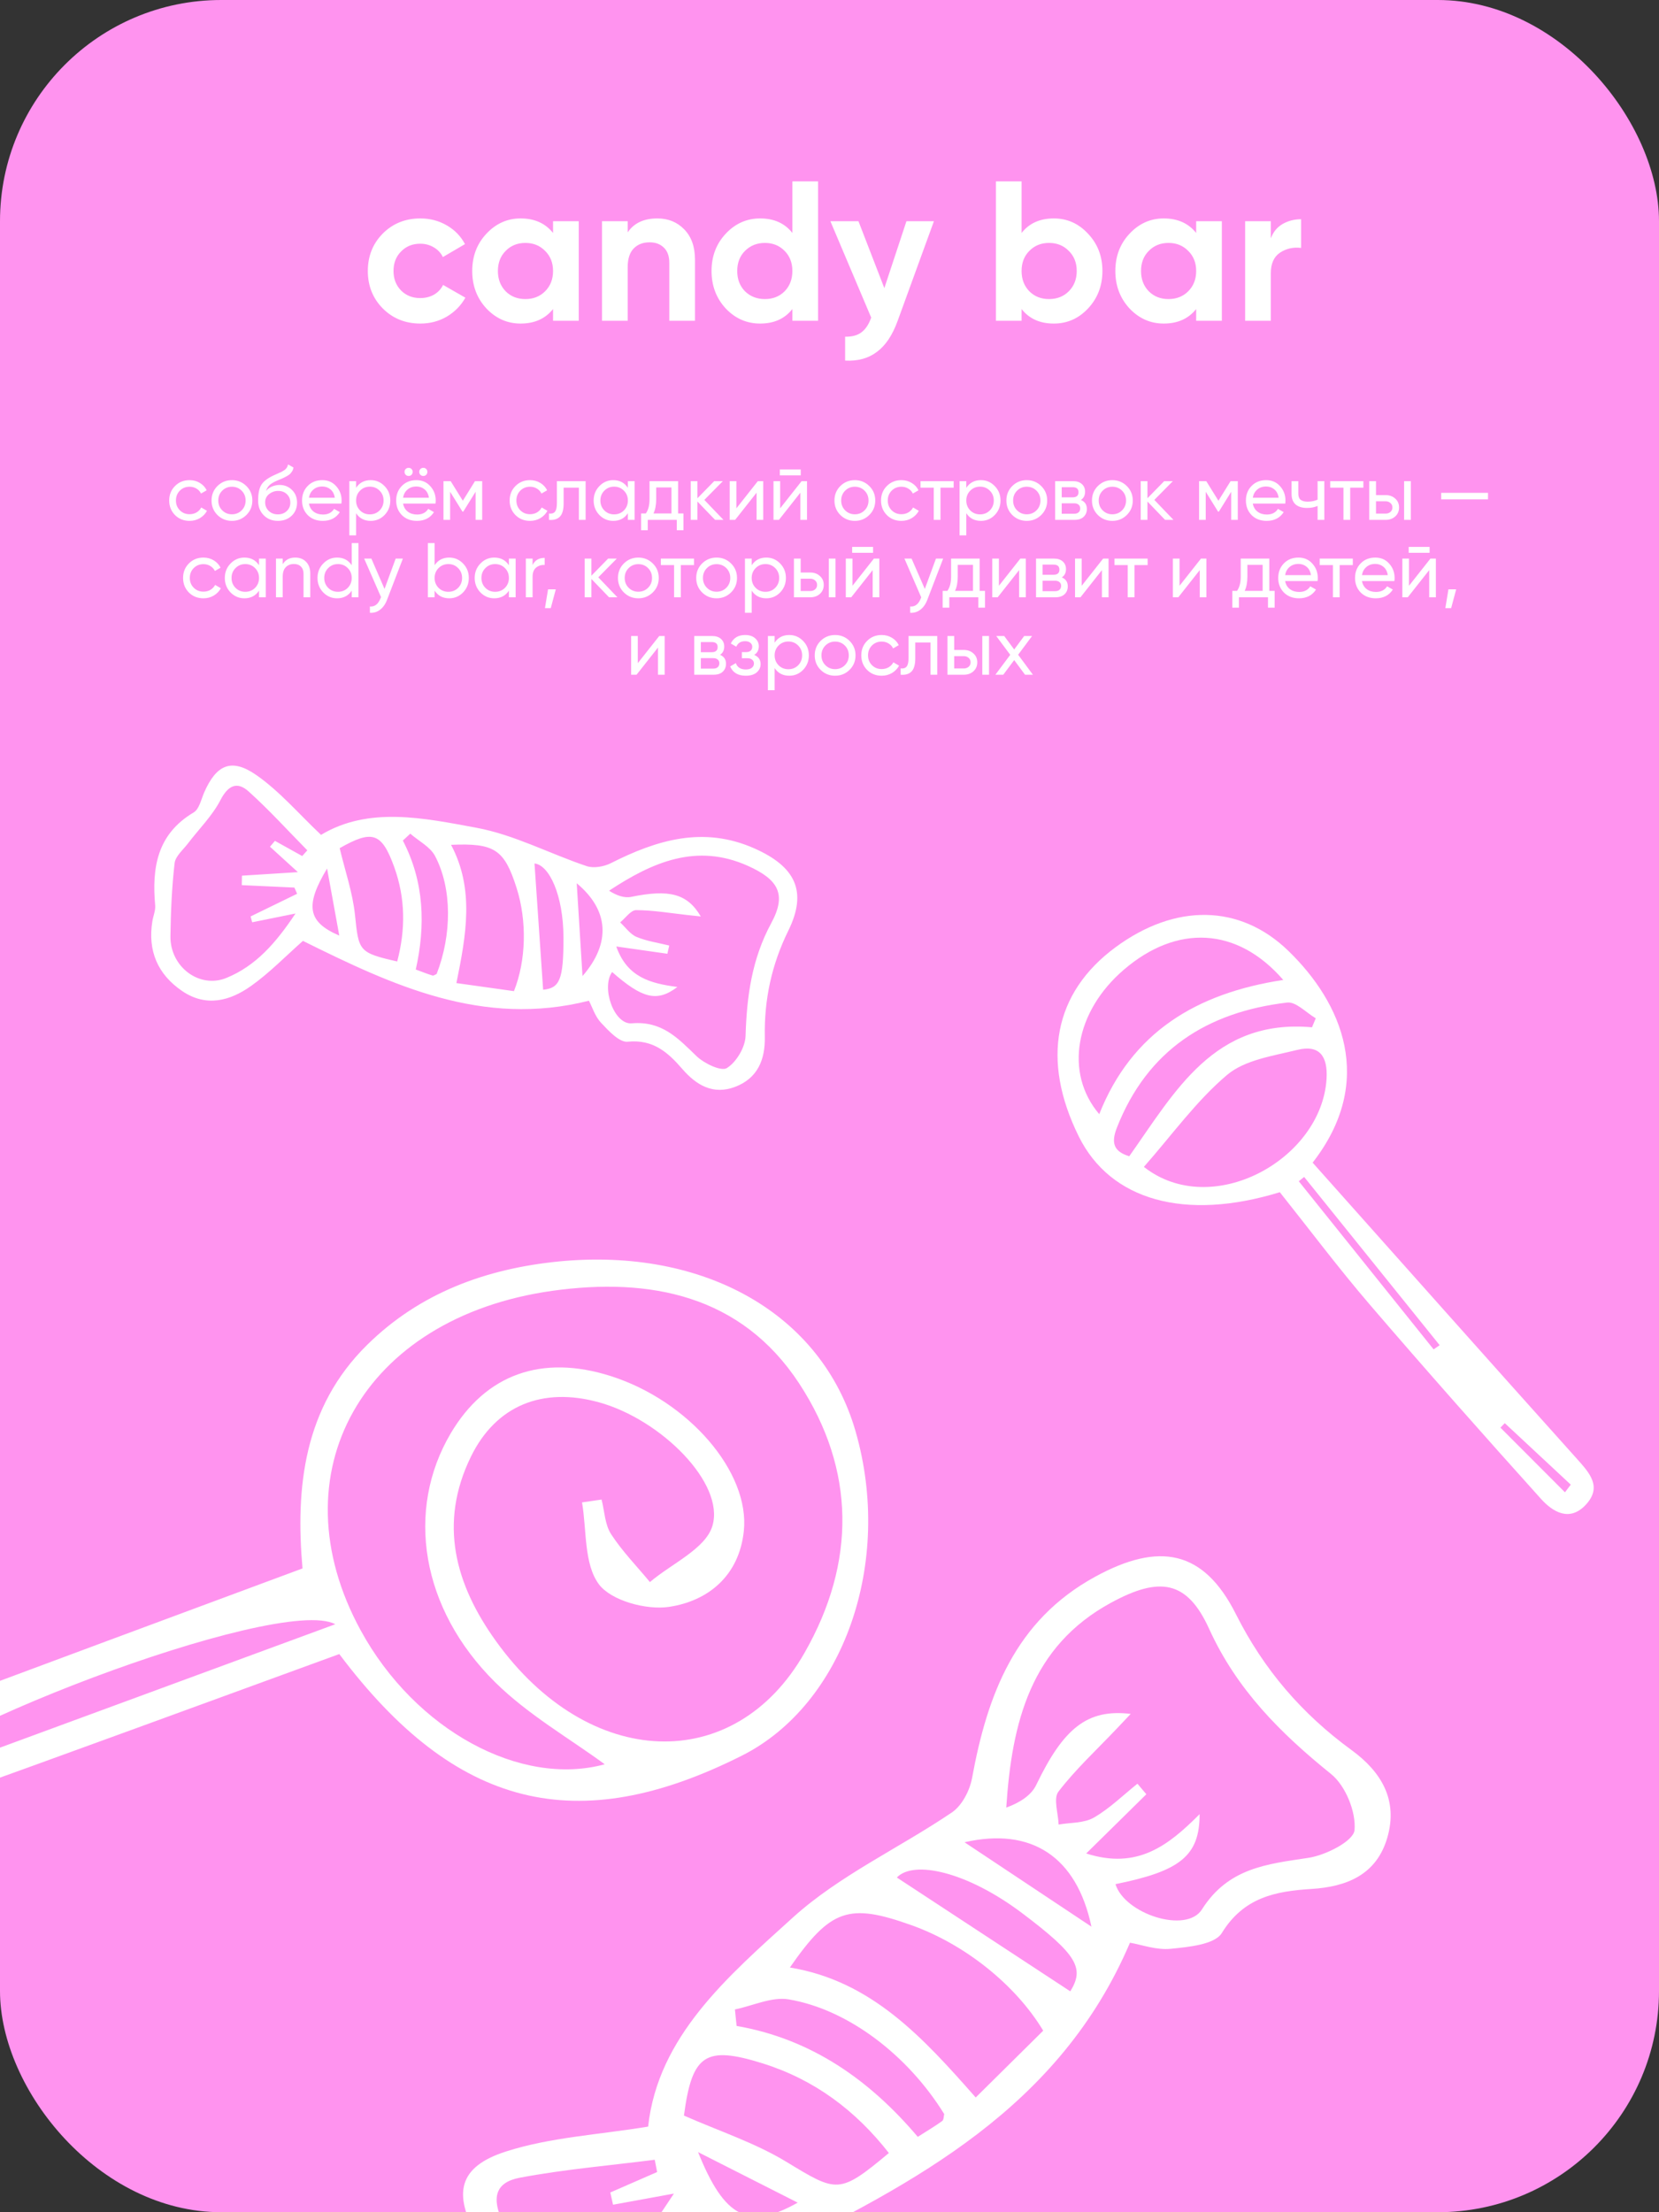 <?xml version="1.0" encoding="UTF-8"?> <svg xmlns="http://www.w3.org/2000/svg" width="300" height="400" viewBox="0 0 300 400" fill="none"><rect x="0" y="0" width="300" height="400" fill="#333333" stroke="none"/><g clip-path="url(#clip0_2595_2001)"><rect width="300" height="400" rx="40" fill="#FF93EF"></rect><path d="M76.018 58.504C73.306 58.504 71.038 57.592 69.214 55.768C67.414 53.944 66.514 51.688 66.514 49C66.514 46.312 67.414 44.056 69.214 42.232C71.038 40.408 73.306 39.496 76.018 39.496C77.77 39.496 79.366 39.916 80.806 40.756C82.246 41.596 83.338 42.724 84.082 44.14L80.086 46.48C79.726 45.736 79.174 45.148 78.43 44.716C77.71 44.284 76.894 44.068 75.982 44.068C74.59 44.068 73.438 44.536 72.526 45.472C71.614 46.384 71.158 47.56 71.158 49C71.158 50.416 71.614 51.592 72.526 52.528C73.438 53.44 74.59 53.896 75.982 53.896C76.918 53.896 77.746 53.692 78.466 53.284C79.21 52.852 79.762 52.264 80.122 51.52L84.154 53.824C83.362 55.24 82.246 56.38 80.806 57.244C79.366 58.084 77.77 58.504 76.018 58.504ZM100.009 40H104.653V58H100.009V55.876C98.617 57.628 96.661 58.504 94.141 58.504C91.741 58.504 89.677 57.592 87.949 55.768C86.245 53.92 85.393 51.664 85.393 49C85.393 46.336 86.245 44.092 87.949 42.268C89.677 40.42 91.741 39.496 94.141 39.496C96.661 39.496 98.617 40.372 100.009 42.124V40ZM91.441 52.672C92.377 53.608 93.565 54.076 95.005 54.076C96.445 54.076 97.633 53.608 98.569 52.672C99.529 51.712 100.009 50.488 100.009 49C100.009 47.512 99.529 46.3 98.569 45.364C97.633 44.404 96.445 43.924 95.005 43.924C93.565 43.924 92.377 44.404 91.441 45.364C90.505 46.3 90.037 47.512 90.037 49C90.037 50.488 90.505 51.712 91.441 52.672ZM118.872 39.496C120.84 39.496 122.46 40.156 123.732 41.476C125.028 42.796 125.676 44.62 125.676 46.948V58H121.032V47.524C121.032 46.324 120.708 45.412 120.06 44.788C119.412 44.14 118.548 43.816 117.468 43.816C116.268 43.816 115.308 44.188 114.588 44.932C113.868 45.676 113.508 46.792 113.508 48.28V58H108.864V40H113.508V42.016C114.636 40.336 116.424 39.496 118.872 39.496ZM143.286 32.8H147.93V58H143.286V55.876C141.918 57.628 139.974 58.504 137.454 58.504C135.03 58.504 132.954 57.592 131.226 55.768C129.522 53.92 128.67 51.664 128.67 49C128.67 46.336 129.522 44.092 131.226 42.268C132.954 40.42 135.03 39.496 137.454 39.496C139.974 39.496 141.918 40.372 143.286 42.124V32.8ZM134.718 52.672C135.678 53.608 136.878 54.076 138.318 54.076C139.758 54.076 140.946 53.608 141.882 52.672C142.818 51.712 143.286 50.488 143.286 49C143.286 47.512 142.818 46.3 141.882 45.364C140.946 44.404 139.758 43.924 138.318 43.924C136.878 43.924 135.678 44.404 134.718 45.364C133.782 46.3 133.314 47.512 133.314 49C133.314 50.488 133.782 51.712 134.718 52.672ZM163.913 40H168.881L162.329 58C161.393 60.592 160.145 62.464 158.585 63.616C157.049 64.792 155.129 65.32 152.825 65.2V60.88C154.073 60.904 155.057 60.64 155.777 60.088C156.521 59.536 157.109 58.648 157.541 57.424L150.161 40H155.237L159.917 52.096L163.913 40ZM190.567 39.496C192.991 39.496 195.055 40.42 196.759 42.268C198.487 44.092 199.351 46.336 199.351 49C199.351 51.664 198.487 53.92 196.759 55.768C195.055 57.592 192.991 58.504 190.567 58.504C188.047 58.504 186.103 57.628 184.735 55.876V58H180.091V32.8H184.735V42.124C186.103 40.372 188.047 39.496 190.567 39.496ZM186.139 52.672C187.075 53.608 188.263 54.076 189.703 54.076C191.143 54.076 192.331 53.608 193.267 52.672C194.227 51.712 194.707 50.488 194.707 49C194.707 47.512 194.227 46.3 193.267 45.364C192.331 44.404 191.143 43.924 189.703 43.924C188.263 43.924 187.075 44.404 186.139 45.364C185.203 46.3 184.735 47.512 184.735 49C184.735 50.488 185.203 51.712 186.139 52.672ZM216.306 40H220.95V58H216.306V55.876C214.914 57.628 212.958 58.504 210.438 58.504C208.038 58.504 205.974 57.592 204.246 55.768C202.542 53.92 201.69 51.664 201.69 49C201.69 46.336 202.542 44.092 204.246 42.268C205.974 40.42 208.038 39.496 210.438 39.496C212.958 39.496 214.914 40.372 216.306 42.124V40ZM207.738 52.672C208.674 53.608 209.862 54.076 211.302 54.076C212.742 54.076 213.93 53.608 214.866 52.672C215.826 51.712 216.306 50.488 216.306 49C216.306 47.512 215.826 46.3 214.866 45.364C213.93 44.404 212.742 43.924 211.302 43.924C209.862 43.924 208.674 44.404 207.738 45.364C206.802 46.3 206.334 47.512 206.334 49C206.334 50.488 206.802 51.712 207.738 52.672ZM229.805 43.096C230.237 41.944 230.945 41.08 231.929 40.504C232.937 39.928 234.053 39.64 235.277 39.64V44.824C233.861 44.656 232.589 44.944 231.461 45.688C230.357 46.432 229.805 47.668 229.805 49.396V58H225.161V40H229.805V43.096Z" fill="white"></path><path d="M34.279 94.182C33.225 94.182 32.347 93.832 31.647 93.132C30.947 92.423 30.597 91.545 30.597 90.5C30.597 89.455 30.947 88.582 31.647 87.882C32.347 87.173 33.225 86.818 34.279 86.818C34.97 86.818 35.591 86.986 36.141 87.322C36.692 87.649 37.103 88.092 37.373 88.652L36.351 89.24C36.174 88.867 35.899 88.568 35.525 88.344C35.161 88.12 34.746 88.008 34.279 88.008C33.579 88.008 32.991 88.246 32.515 88.722C32.049 89.198 31.815 89.791 31.815 90.5C31.815 91.2 32.049 91.788 32.515 92.264C32.991 92.74 33.579 92.978 34.279 92.978C34.746 92.978 35.166 92.871 35.539 92.656C35.913 92.432 36.197 92.133 36.393 91.76L37.429 92.362C37.131 92.913 36.701 93.356 36.141 93.692C35.581 94.019 34.961 94.182 34.279 94.182ZM44.554 93.118C43.835 93.827 42.962 94.182 41.936 94.182C40.909 94.182 40.036 93.827 39.318 93.118C38.608 92.409 38.254 91.536 38.254 90.5C38.254 89.464 38.608 88.591 39.318 87.882C40.036 87.173 40.909 86.818 41.936 86.818C42.962 86.818 43.835 87.173 44.554 87.882C45.272 88.591 45.632 89.464 45.632 90.5C45.632 91.536 45.272 92.409 44.554 93.118ZM41.936 92.992C42.636 92.992 43.224 92.754 43.7 92.278C44.176 91.802 44.414 91.209 44.414 90.5C44.414 89.791 44.176 89.198 43.7 88.722C43.224 88.246 42.636 88.008 41.936 88.008C41.245 88.008 40.662 88.246 40.186 88.722C39.71 89.198 39.472 89.791 39.472 90.5C39.472 91.209 39.71 91.802 40.186 92.278C40.662 92.754 41.245 92.992 41.936 92.992ZM50.246 94.182C49.21 94.182 48.356 93.841 47.684 93.16C47.012 92.479 46.676 91.601 46.676 90.528C46.676 89.333 46.848 88.414 47.194 87.77C47.548 87.126 48.267 86.543 49.35 86.02C49.546 85.927 49.812 85.805 50.148 85.656C50.493 85.507 50.745 85.395 50.904 85.32C51.062 85.236 51.24 85.129 51.436 84.998C51.632 84.858 51.776 84.709 51.87 84.55C51.972 84.382 52.047 84.191 52.094 83.976L53.074 84.536C53.046 84.685 53.008 84.825 52.962 84.956C52.915 85.077 52.845 85.199 52.752 85.32C52.668 85.432 52.593 85.53 52.528 85.614C52.462 85.698 52.35 85.791 52.192 85.894C52.042 85.987 51.93 86.057 51.856 86.104C51.79 86.151 51.655 86.221 51.45 86.314C51.254 86.407 51.118 86.473 51.044 86.51C50.978 86.538 50.824 86.603 50.582 86.706C50.339 86.799 50.19 86.86 50.134 86.888C49.499 87.159 49.032 87.434 48.734 87.714C48.444 87.994 48.234 88.349 48.104 88.778C48.402 88.405 48.776 88.129 49.224 87.952C49.672 87.775 50.12 87.686 50.568 87.686C51.445 87.686 52.187 87.985 52.794 88.582C53.41 89.179 53.718 89.949 53.718 90.892C53.718 91.844 53.391 92.633 52.738 93.258C52.084 93.874 51.254 94.182 50.246 94.182ZM48.608 92.39C49.046 92.801 49.592 93.006 50.246 93.006C50.899 93.006 51.436 92.805 51.856 92.404C52.285 92.003 52.5 91.499 52.5 90.892C52.5 90.267 52.294 89.758 51.884 89.366C51.482 88.965 50.95 88.764 50.288 88.764C49.69 88.764 49.149 88.955 48.664 89.338C48.188 89.711 47.95 90.206 47.95 90.822C47.95 91.457 48.169 91.979 48.608 92.39ZM55.865 91.06C55.986 91.685 56.271 92.171 56.719 92.516C57.176 92.861 57.736 93.034 58.399 93.034C59.323 93.034 59.995 92.693 60.415 92.012L61.451 92.6C60.77 93.655 59.743 94.182 58.371 94.182C57.26 94.182 56.355 93.837 55.655 93.146C54.964 92.446 54.619 91.564 54.619 90.5C54.619 89.445 54.96 88.568 55.641 87.868C56.322 87.168 57.204 86.818 58.287 86.818C59.314 86.818 60.149 87.182 60.793 87.91C61.446 88.629 61.773 89.497 61.773 90.514C61.773 90.691 61.759 90.873 61.731 91.06H55.865ZM58.287 87.966C57.634 87.966 57.092 88.153 56.663 88.526C56.234 88.89 55.968 89.38 55.865 89.996H60.541C60.438 89.333 60.177 88.829 59.757 88.484C59.337 88.139 58.847 87.966 58.287 87.966ZM67.037 86.818C68.017 86.818 68.852 87.177 69.543 87.896C70.234 88.605 70.579 89.473 70.579 90.5C70.579 91.527 70.234 92.399 69.543 93.118C68.852 93.827 68.017 94.182 67.037 94.182C65.88 94.182 64.998 93.72 64.391 92.796V96.8H63.173V87H64.391V88.204C64.998 87.28 65.88 86.818 67.037 86.818ZM66.883 93.006C67.583 93.006 68.171 92.768 68.647 92.292C69.123 91.807 69.361 91.209 69.361 90.5C69.361 89.791 69.123 89.198 68.647 88.722C68.171 88.237 67.583 87.994 66.883 87.994C66.174 87.994 65.581 88.237 65.105 88.722C64.629 89.198 64.391 89.791 64.391 90.5C64.391 91.209 64.629 91.807 65.105 92.292C65.581 92.768 66.174 93.006 66.883 93.006ZM74.412 85.852C74.272 85.992 74.1 86.062 73.894 86.062C73.689 86.062 73.512 85.992 73.362 85.852C73.222 85.703 73.152 85.525 73.152 85.32C73.152 85.115 73.222 84.942 73.362 84.802C73.512 84.662 73.689 84.592 73.894 84.592C74.1 84.592 74.272 84.662 74.412 84.802C74.552 84.942 74.622 85.115 74.622 85.32C74.622 85.525 74.552 85.703 74.412 85.852ZM77.072 85.852C76.932 85.992 76.76 86.062 76.554 86.062C76.349 86.062 76.172 85.992 76.022 85.852C75.882 85.703 75.812 85.525 75.812 85.32C75.812 85.115 75.882 84.942 76.022 84.802C76.172 84.662 76.349 84.592 76.554 84.592C76.76 84.592 76.932 84.662 77.072 84.802C77.212 84.942 77.282 85.115 77.282 85.32C77.282 85.525 77.212 85.703 77.072 85.852ZM72.886 91.06C73.008 91.685 73.292 92.171 73.74 92.516C74.198 92.861 74.758 93.034 75.42 93.034C76.344 93.034 77.016 92.693 77.436 92.012L78.472 92.6C77.791 93.655 76.764 94.182 75.392 94.182C74.282 94.182 73.376 93.837 72.676 93.146C71.986 92.446 71.64 91.564 71.64 90.5C71.64 89.445 71.981 88.568 72.662 87.868C73.344 87.168 74.226 86.818 75.308 86.818C76.335 86.818 77.17 87.182 77.814 87.91C78.468 88.629 78.794 89.497 78.794 90.514C78.794 90.691 78.78 90.873 78.752 91.06H72.886ZM75.308 87.966C74.655 87.966 74.114 88.153 73.684 88.526C73.255 88.89 72.989 89.38 72.886 89.996H77.562C77.46 89.333 77.198 88.829 76.778 88.484C76.358 88.139 75.868 87.966 75.308 87.966ZM87.195 87V94H86.004V88.918L83.778 92.502H83.624L81.398 88.918V94H80.195V87H81.496L83.695 90.542L85.892 87H87.195ZM95.844 94.182C94.789 94.182 93.912 93.832 93.212 93.132C92.512 92.423 92.162 91.545 92.162 90.5C92.162 89.455 92.512 88.582 93.212 87.882C93.912 87.173 94.789 86.818 95.844 86.818C96.534 86.818 97.155 86.986 97.706 87.322C98.257 87.649 98.667 88.092 98.938 88.652L97.916 89.24C97.739 88.867 97.463 88.568 97.09 88.344C96.726 88.12 96.311 88.008 95.844 88.008C95.144 88.008 94.556 88.246 94.08 88.722C93.613 89.198 93.38 89.791 93.38 90.5C93.38 91.2 93.613 91.788 94.08 92.264C94.556 92.74 95.144 92.978 95.844 92.978C96.311 92.978 96.731 92.871 97.104 92.656C97.477 92.432 97.762 92.133 97.958 91.76L98.994 92.362C98.695 92.913 98.266 93.356 97.706 93.692C97.146 94.019 96.525 94.182 95.844 94.182ZM105.898 87V94H104.68V88.176H101.922V91.032C101.922 92.18 101.688 92.983 101.222 93.44C100.764 93.888 100.116 94.075 99.276 94V92.852C99.752 92.917 100.106 92.815 100.34 92.544C100.582 92.264 100.704 91.751 100.704 91.004V87H105.898ZM113.539 87H114.757V94H113.539V92.796C112.933 93.72 112.051 94.182 110.893 94.182C109.913 94.182 109.078 93.827 108.387 93.118C107.697 92.399 107.351 91.527 107.351 90.5C107.351 89.473 107.697 88.605 108.387 87.896C109.078 87.177 109.913 86.818 110.893 86.818C112.051 86.818 112.933 87.28 113.539 88.204V87ZM111.047 93.006C111.757 93.006 112.349 92.768 112.825 92.292C113.301 91.807 113.539 91.209 113.539 90.5C113.539 89.791 113.301 89.198 112.825 88.722C112.349 88.237 111.757 87.994 111.047 87.994C110.347 87.994 109.759 88.237 109.283 88.722C108.807 89.198 108.569 89.791 108.569 90.5C108.569 91.209 108.807 91.807 109.283 92.292C109.759 92.768 110.347 93.006 111.047 93.006ZM122.623 92.838H123.589V95.876H122.385V94H117.135V95.876H115.931V92.838H116.785C117.233 92.222 117.457 91.359 117.457 90.248V87H122.623V92.838ZM118.171 92.838H121.419V88.134H118.661V90.248C118.661 91.293 118.497 92.157 118.171 92.838ZM130.824 94H129.312L126.12 90.682V94H124.902V87H126.12V90.094L129.144 87H130.712L127.366 90.388L130.824 94ZM137.038 87H138.018V94H136.814V89.086L132.936 94H131.956V87H133.16V91.914L137.038 87ZM141.02 85.95V84.886H144.8V85.95H141.02ZM144.954 87H145.934V94H144.73V89.086L140.852 94H139.872V87H141.076V91.914L144.954 87ZM157.196 93.118C156.478 93.827 155.605 94.182 154.578 94.182C153.552 94.182 152.679 93.827 151.96 93.118C151.251 92.409 150.896 91.536 150.896 90.5C150.896 89.464 151.251 88.591 151.96 87.882C152.679 87.173 153.552 86.818 154.578 86.818C155.605 86.818 156.478 87.173 157.196 87.882C157.915 88.591 158.274 89.464 158.274 90.5C158.274 91.536 157.915 92.409 157.196 93.118ZM154.578 92.992C155.278 92.992 155.866 92.754 156.342 92.278C156.818 91.802 157.056 91.209 157.056 90.5C157.056 89.791 156.818 89.198 156.342 88.722C155.866 88.246 155.278 88.008 154.578 88.008C153.888 88.008 153.304 88.246 152.828 88.722C152.352 89.198 152.114 89.791 152.114 90.5C152.114 91.209 152.352 91.802 152.828 92.278C153.304 92.754 153.888 92.992 154.578 92.992ZM163 94.182C161.945 94.182 161.068 93.832 160.368 93.132C159.668 92.423 159.318 91.545 159.318 90.5C159.318 89.455 159.668 88.582 160.368 87.882C161.068 87.173 161.945 86.818 163 86.818C163.691 86.818 164.311 86.986 164.862 87.322C165.413 87.649 165.823 88.092 166.094 88.652L165.072 89.24C164.895 88.867 164.619 88.568 164.246 88.344C163.882 88.12 163.467 88.008 163 88.008C162.3 88.008 161.712 88.246 161.236 88.722C160.769 89.198 160.536 89.791 160.536 90.5C160.536 91.2 160.769 91.788 161.236 92.264C161.712 92.74 162.3 92.978 163 92.978C163.467 92.978 163.887 92.871 164.26 92.656C164.633 92.432 164.918 92.133 165.114 91.76L166.15 92.362C165.851 92.913 165.422 93.356 164.862 93.692C164.302 94.019 163.681 94.182 163 94.182ZM172.451 87V88.176H170.071V94H168.853V88.176H166.459V87H172.451ZM177.383 86.818C178.363 86.818 179.198 87.177 179.889 87.896C180.579 88.605 180.925 89.473 180.925 90.5C180.925 91.527 180.579 92.399 179.889 93.118C179.198 93.827 178.363 94.182 177.383 94.182C176.225 94.182 175.343 93.72 174.737 92.796V96.8H173.519V87H174.737V88.204C175.343 87.28 176.225 86.818 177.383 86.818ZM177.229 93.006C177.929 93.006 178.517 92.768 178.993 92.292C179.469 91.807 179.707 91.209 179.707 90.5C179.707 89.791 179.469 89.198 178.993 88.722C178.517 88.237 177.929 87.994 177.229 87.994C176.519 87.994 175.927 88.237 175.451 88.722C174.975 89.198 174.737 89.791 174.737 90.5C174.737 91.209 174.975 91.807 175.451 92.292C175.927 92.768 176.519 93.006 177.229 93.006ZM188.286 93.118C187.567 93.827 186.695 94.182 185.668 94.182C184.641 94.182 183.769 93.827 183.05 93.118C182.341 92.409 181.986 91.536 181.986 90.5C181.986 89.464 182.341 88.591 183.05 87.882C183.769 87.173 184.641 86.818 185.668 86.818C186.695 86.818 187.567 87.173 188.286 87.882C189.005 88.591 189.364 89.464 189.364 90.5C189.364 91.536 189.005 92.409 188.286 93.118ZM185.668 92.992C186.368 92.992 186.956 92.754 187.432 92.278C187.908 91.802 188.146 91.209 188.146 90.5C188.146 89.791 187.908 89.198 187.432 88.722C186.956 88.246 186.368 88.008 185.668 88.008C184.977 88.008 184.394 88.246 183.918 88.722C183.442 89.198 183.204 89.791 183.204 90.5C183.204 91.209 183.442 91.802 183.918 92.278C184.394 92.754 184.977 92.992 185.668 92.992ZM195.462 90.402C196.181 90.701 196.54 91.242 196.54 92.026C196.54 92.605 196.344 93.081 195.952 93.454C195.569 93.818 195.019 94 194.3 94H190.8V87H194.02C194.72 87 195.261 87.177 195.644 87.532C196.027 87.877 196.218 88.335 196.218 88.904C196.218 89.576 195.966 90.075 195.462 90.402ZM193.964 88.092H191.99V89.926H193.964C194.673 89.926 195.028 89.613 195.028 88.988C195.028 88.391 194.673 88.092 193.964 88.092ZM194.23 92.894C194.585 92.894 194.855 92.81 195.042 92.642C195.238 92.474 195.336 92.236 195.336 91.928C195.336 91.639 195.238 91.415 195.042 91.256C194.855 91.088 194.585 91.004 194.23 91.004H191.99V92.894H194.23ZM203.763 93.118C203.044 93.827 202.171 94.182 201.145 94.182C200.118 94.182 199.245 93.827 198.527 93.118C197.817 92.409 197.463 91.536 197.463 90.5C197.463 89.464 197.817 88.591 198.527 87.882C199.245 87.173 200.118 86.818 201.145 86.818C202.171 86.818 203.044 87.173 203.763 87.882C204.481 88.591 204.841 89.464 204.841 90.5C204.841 91.536 204.481 92.409 203.763 93.118ZM201.145 92.992C201.845 92.992 202.433 92.754 202.909 92.278C203.385 91.802 203.623 91.209 203.623 90.5C203.623 89.791 203.385 89.198 202.909 88.722C202.433 88.246 201.845 88.008 201.145 88.008C200.454 88.008 199.871 88.246 199.395 88.722C198.919 89.198 198.681 89.791 198.681 90.5C198.681 91.209 198.919 91.802 199.395 92.278C199.871 92.754 200.454 92.992 201.145 92.992ZM212.199 94H210.687L207.495 90.682V94H206.277V87H207.495V90.094L210.519 87H212.087L208.741 90.388L212.199 94ZM223.831 87V94H222.641V88.918L220.415 92.502H220.261L218.035 88.918V94H216.831V87H218.133L220.331 90.542L222.529 87H223.831ZM226.545 91.06C226.666 91.685 226.951 92.171 227.399 92.516C227.856 92.861 228.416 93.034 229.079 93.034C230.003 93.034 230.675 92.693 231.095 92.012L232.131 92.6C231.449 93.655 230.423 94.182 229.051 94.182C227.94 94.182 227.035 93.837 226.335 93.146C225.644 92.446 225.299 91.564 225.299 90.5C225.299 89.445 225.639 88.568 226.321 87.868C227.002 87.168 227.884 86.818 228.967 86.818C229.993 86.818 230.829 87.182 231.473 87.91C232.126 88.629 232.453 89.497 232.453 90.514C232.453 90.691 232.439 90.873 232.411 91.06H226.545ZM228.967 87.966C228.313 87.966 227.772 88.153 227.343 88.526C226.913 88.89 226.647 89.38 226.545 89.996H231.221C231.118 89.333 230.857 88.829 230.437 88.484C230.017 88.139 229.527 87.966 228.967 87.966ZM238.263 87H239.481V94H238.263V91.48C237.703 91.723 237.073 91.844 236.373 91.844C235.477 91.844 234.781 91.634 234.287 91.214C233.801 90.785 233.559 90.155 233.559 89.324V87H234.777V89.254C234.777 89.777 234.917 90.15 235.197 90.374C235.486 90.598 235.906 90.71 236.457 90.71C237.119 90.71 237.721 90.589 238.263 90.346V87ZM246.539 87V88.176H244.159V94H242.941V88.176H240.547V87H246.539ZM250.561 89.52C251.261 89.52 251.839 89.73 252.297 90.15C252.763 90.561 252.997 91.097 252.997 91.76C252.997 92.423 252.763 92.964 252.297 93.384C251.839 93.795 251.261 94 250.561 94H247.607V87H248.825V89.52H250.561ZM253.907 87H255.125V94H253.907V87ZM250.561 92.866C250.906 92.866 251.195 92.768 251.429 92.572C251.671 92.367 251.793 92.096 251.793 91.76C251.793 91.424 251.671 91.153 251.429 90.948C251.195 90.743 250.906 90.64 250.561 90.64H248.825V92.866H250.561ZM260.612 90.29V89.114H269.082V90.29H260.612ZM36.788 108.182C35.734 108.182 34.856 107.832 34.156 107.132C33.456 106.423 33.106 105.545 33.106 104.5C33.106 103.455 33.456 102.582 34.156 101.882C34.856 101.173 35.734 100.818 36.788 100.818C37.479 100.818 38.1 100.986 38.65 101.322C39.201 101.649 39.612 102.092 39.882 102.652L38.86 103.24C38.683 102.867 38.408 102.568 38.034 102.344C37.67 102.12 37.255 102.008 36.788 102.008C36.088 102.008 35.5 102.246 35.024 102.722C34.558 103.198 34.324 103.791 34.324 104.5C34.324 105.2 34.558 105.788 35.024 106.264C35.5 106.74 36.088 106.978 36.788 106.978C37.255 106.978 37.675 106.871 38.048 106.656C38.422 106.432 38.706 106.133 38.902 105.76L39.938 106.362C39.64 106.913 39.21 107.356 38.65 107.692C38.09 108.019 37.47 108.182 36.788 108.182ZM46.841 101H48.059V108H46.841V106.796C46.234 107.72 45.352 108.182 44.195 108.182C43.215 108.182 42.38 107.827 41.689 107.118C40.998 106.399 40.653 105.527 40.653 104.5C40.653 103.473 40.998 102.605 41.689 101.896C42.38 101.177 43.215 100.818 44.195 100.818C45.352 100.818 46.234 101.28 46.841 102.204V101ZM44.349 107.006C45.058 107.006 45.651 106.768 46.127 106.292C46.603 105.807 46.841 105.209 46.841 104.5C46.841 103.791 46.603 103.198 46.127 102.722C45.651 102.237 45.058 101.994 44.349 101.994C43.649 101.994 43.061 102.237 42.585 102.722C42.109 103.198 41.871 103.791 41.871 104.5C41.871 105.209 42.109 105.807 42.585 106.292C43.061 106.768 43.649 107.006 44.349 107.006ZM53.391 100.818C54.212 100.818 54.87 101.079 55.364 101.602C55.859 102.115 56.106 102.815 56.106 103.702V108H54.889V103.772C54.889 103.203 54.734 102.764 54.426 102.456C54.118 102.139 53.694 101.98 53.153 101.98C52.546 101.98 52.056 102.171 51.682 102.554C51.309 102.927 51.123 103.506 51.123 104.29V108H49.904V101H51.123V102.008C51.617 101.215 52.373 100.818 53.391 100.818ZM63.603 98.2H64.821V108H63.603V106.796C62.996 107.72 62.114 108.182 60.957 108.182C59.977 108.182 59.142 107.827 58.451 107.118C57.76 106.399 57.415 105.527 57.415 104.5C57.415 103.473 57.76 102.605 58.451 101.896C59.142 101.177 59.977 100.818 60.957 100.818C62.114 100.818 62.996 101.28 63.603 102.204V98.2ZM61.111 107.006C61.82 107.006 62.413 106.768 62.889 106.292C63.365 105.807 63.603 105.209 63.603 104.5C63.603 103.791 63.365 103.198 62.889 102.722C62.413 102.237 61.82 101.994 61.111 101.994C60.411 101.994 59.823 102.237 59.347 102.722C58.871 103.198 58.633 103.791 58.633 104.5C58.633 105.209 58.871 105.807 59.347 106.292C59.823 106.768 60.411 107.006 61.111 107.006ZM71.552 101H72.854L69.998 108.434C69.7 109.227 69.279 109.829 68.738 110.24C68.206 110.66 67.59 110.847 66.89 110.8V109.666C67.749 109.731 68.379 109.255 68.78 108.238L68.906 107.972L65.854 101H67.156L69.536 106.488L71.552 101ZM81.235 100.818C82.215 100.818 83.051 101.177 83.741 101.896C84.432 102.605 84.777 103.473 84.777 104.5C84.777 105.527 84.432 106.399 83.741 107.118C83.051 107.827 82.215 108.182 81.235 108.182C80.078 108.182 79.196 107.72 78.589 106.796V108H77.371V98.2H78.589V102.204C79.196 101.28 80.078 100.818 81.235 100.818ZM81.081 107.006C81.781 107.006 82.369 106.768 82.845 106.292C83.321 105.807 83.559 105.209 83.559 104.5C83.559 103.791 83.321 103.198 82.845 102.722C82.369 102.237 81.781 101.994 81.081 101.994C80.372 101.994 79.779 102.237 79.303 102.722C78.827 103.198 78.589 103.791 78.589 104.5C78.589 105.209 78.827 105.807 79.303 106.292C79.779 106.768 80.372 107.006 81.081 107.006ZM92.027 101H93.245V108H92.027V106.796C91.42 107.72 90.538 108.182 89.381 108.182C88.401 108.182 87.565 107.827 86.875 107.118C86.184 106.399 85.839 105.527 85.839 104.5C85.839 103.473 86.184 102.605 86.875 101.896C87.565 101.177 88.401 100.818 89.381 100.818C90.538 100.818 91.42 101.28 92.027 102.204V101ZM89.535 107.006C90.244 107.006 90.837 106.768 91.313 106.292C91.789 105.807 92.027 105.209 92.027 104.5C92.027 103.791 91.789 103.198 91.313 102.722C90.837 102.237 90.244 101.994 89.535 101.994C88.835 101.994 88.247 102.237 87.771 102.722C87.295 103.198 87.057 103.791 87.057 104.5C87.057 105.209 87.295 105.807 87.771 106.292C88.247 106.768 88.835 107.006 89.535 107.006ZM96.308 102.176C96.709 101.308 97.437 100.874 98.492 100.874V102.148C97.895 102.12 97.381 102.279 96.952 102.624C96.523 102.969 96.308 103.525 96.308 104.29V108H95.09V101H96.308V102.176ZM100.506 106.558L99.596 109.96H98.546L99.106 106.558H100.506ZM111.649 108H110.137L106.945 104.682V108H105.727V101H106.945V104.094L109.969 101H111.537L108.191 104.388L111.649 108ZM118.047 107.118C117.328 107.827 116.456 108.182 115.429 108.182C114.402 108.182 113.53 107.827 112.811 107.118C112.102 106.409 111.747 105.536 111.747 104.5C111.747 103.464 112.102 102.591 112.811 101.882C113.53 101.173 114.402 100.818 115.429 100.818C116.456 100.818 117.328 101.173 118.047 101.882C118.766 102.591 119.125 103.464 119.125 104.5C119.125 105.536 118.766 106.409 118.047 107.118ZM115.429 106.992C116.129 106.992 116.717 106.754 117.193 106.278C117.669 105.802 117.907 105.209 117.907 104.5C117.907 103.791 117.669 103.198 117.193 102.722C116.717 102.246 116.129 102.008 115.429 102.008C114.738 102.008 114.155 102.246 113.679 102.722C113.203 103.198 112.965 103.791 112.965 104.5C112.965 105.209 113.203 105.802 113.679 106.278C114.155 106.754 114.738 106.992 115.429 106.992ZM125.495 101V102.176H123.115V108H121.897V102.176H119.503V101H125.495ZM132.197 107.118C131.479 107.827 130.606 108.182 129.579 108.182C128.553 108.182 127.68 107.827 126.961 107.118C126.252 106.409 125.897 105.536 125.897 104.5C125.897 103.464 126.252 102.591 126.961 101.882C127.68 101.173 128.553 100.818 129.579 100.818C130.606 100.818 131.479 101.173 132.197 101.882C132.916 102.591 133.275 103.464 133.275 104.5C133.275 105.536 132.916 106.409 132.197 107.118ZM129.579 106.992C130.279 106.992 130.867 106.754 131.343 106.278C131.819 105.802 132.057 105.209 132.057 104.5C132.057 103.791 131.819 103.198 131.343 102.722C130.867 102.246 130.279 102.008 129.579 102.008C128.889 102.008 128.305 102.246 127.829 102.722C127.353 103.198 127.115 103.791 127.115 104.5C127.115 105.209 127.353 105.802 127.829 106.278C128.305 106.754 128.889 106.992 129.579 106.992ZM138.575 100.818C139.555 100.818 140.39 101.177 141.081 101.896C141.772 102.605 142.117 103.473 142.117 104.5C142.117 105.527 141.772 106.399 141.081 107.118C140.39 107.827 139.555 108.182 138.575 108.182C137.418 108.182 136.536 107.72 135.929 106.796V110.8H134.711V101H135.929V102.204C136.536 101.28 137.418 100.818 138.575 100.818ZM138.421 107.006C139.121 107.006 139.709 106.768 140.185 106.292C140.661 105.807 140.899 105.209 140.899 104.5C140.899 103.791 140.661 103.198 140.185 102.722C139.709 102.237 139.121 101.994 138.421 101.994C137.712 101.994 137.119 102.237 136.643 102.722C136.167 103.198 135.929 103.791 135.929 104.5C135.929 105.209 136.167 105.807 136.643 106.292C137.119 106.768 137.712 107.006 138.421 107.006ZM146.524 103.52C147.224 103.52 147.803 103.73 148.26 104.15C148.727 104.561 148.96 105.097 148.96 105.76C148.96 106.423 148.727 106.964 148.26 107.384C147.803 107.795 147.224 108 146.524 108H143.57V101H144.788V103.52H146.524ZM149.87 101H151.088V108H149.87V101ZM146.524 106.866C146.87 106.866 147.159 106.768 147.392 106.572C147.635 106.367 147.756 106.096 147.756 105.76C147.756 105.424 147.635 105.153 147.392 104.948C147.159 104.743 146.87 104.64 146.524 104.64H144.788V106.866H146.524ZM154.097 99.95V98.886H157.877V99.95H154.097ZM158.031 101H159.011V108H157.807V103.086L153.929 108H152.949V101H154.153V105.914L158.031 101ZM169.251 101H170.553L167.697 108.434C167.399 109.227 166.979 109.829 166.437 110.24C165.896 110.66 165.28 110.847 164.589 110.8V109.666C165.448 109.731 166.078 109.265 166.479 108.266L166.591 108.014L163.553 101H164.841L167.235 106.488L169.251 101ZM177.153 106.838H178.119V109.876H176.915V108H171.665V109.876H170.461V106.838H171.315C171.763 106.222 171.987 105.359 171.987 104.248V101H177.153V106.838ZM172.701 106.838H175.949V102.134H173.191V104.248C173.191 105.293 173.028 106.157 172.701 106.838ZM184.514 101H185.494V108H184.29V103.086L180.412 108H179.432V101H180.636V105.914L184.514 101ZM192.01 104.402C192.728 104.701 193.088 105.242 193.088 106.026C193.088 106.605 192.892 107.081 192.5 107.454C192.117 107.818 191.566 108 190.848 108H187.348V101H190.568C191.268 101 191.809 101.177 192.192 101.532C192.574 101.877 192.766 102.335 192.766 102.904C192.766 103.576 192.514 104.075 192.01 104.402ZM190.512 102.092H188.538V103.926H190.512C191.221 103.926 191.576 103.613 191.576 102.988C191.576 102.391 191.221 102.092 190.512 102.092ZM190.778 106.894C191.132 106.894 191.403 106.81 191.59 106.642C191.786 106.474 191.884 106.236 191.884 105.928C191.884 105.639 191.786 105.415 191.59 105.256C191.403 105.088 191.132 105.004 190.778 105.004H188.538V106.894H190.778ZM199.485 101H200.465V108H199.261V103.086L195.383 108H194.403V101H195.607V105.914L199.485 101ZM207.527 101V102.176H205.147V108H203.929V102.176H201.535V101H207.527ZM217.176 101H218.156V108H216.952V103.086L213.074 108H212.094V101H213.298V105.914L217.176 101ZM229.53 106.838H230.496V109.876H229.292V108H224.042V109.876H222.838V106.838H223.692C224.14 106.222 224.364 105.359 224.364 104.248V101H229.53V106.838ZM225.078 106.838H228.326V102.134H225.568V104.248C225.568 105.293 225.405 106.157 225.078 106.838ZM232.389 105.06C232.511 105.685 232.795 106.171 233.243 106.516C233.701 106.861 234.261 107.034 234.923 107.034C235.847 107.034 236.519 106.693 236.939 106.012L237.975 106.6C237.294 107.655 236.267 108.182 234.895 108.182C233.785 108.182 232.879 107.837 232.179 107.146C231.489 106.446 231.143 105.564 231.143 104.5C231.143 103.445 231.484 102.568 232.165 101.868C232.847 101.168 233.729 100.818 234.811 100.818C235.838 100.818 236.673 101.182 237.317 101.91C237.971 102.629 238.297 103.497 238.297 104.514C238.297 104.691 238.283 104.873 238.255 105.06H232.389ZM234.811 101.966C234.158 101.966 233.617 102.153 233.187 102.526C232.758 102.89 232.492 103.38 232.389 103.996H237.065C236.963 103.333 236.701 102.829 236.281 102.484C235.861 102.139 235.371 101.966 234.811 101.966ZM244.632 101V102.176H242.252V108H241.034V102.176H238.64V101H244.632ZM246.28 105.06C246.401 105.685 246.686 106.171 247.134 106.516C247.591 106.861 248.151 107.034 248.814 107.034C249.738 107.034 250.41 106.693 250.83 106.012L251.866 106.6C251.185 107.655 250.158 108.182 248.786 108.182C247.675 108.182 246.77 107.837 246.07 107.146C245.379 106.446 245.034 105.564 245.034 104.5C245.034 103.445 245.375 102.568 246.056 101.868C246.737 101.168 247.619 100.818 248.702 100.818C249.729 100.818 250.564 101.182 251.208 101.91C251.861 102.629 252.188 103.497 252.188 104.514C252.188 104.691 252.174 104.873 252.146 105.06H246.28ZM248.702 101.966C248.049 101.966 247.507 102.153 247.078 102.526C246.649 102.89 246.383 103.38 246.28 103.996H250.956C250.853 103.333 250.592 102.829 250.172 102.484C249.752 102.139 249.262 101.966 248.702 101.966ZM254.736 99.95V98.886H258.516V99.95H254.736ZM258.67 101H259.65V108H258.446V103.086L254.568 108H253.588V101H254.792V105.914L258.67 101ZM263.324 106.558L262.414 109.96H261.364L261.924 106.558H263.324ZM119.21 115H120.19V122H118.986V117.086L115.108 122H114.128V115H115.332V119.914L119.21 115ZM130.206 118.402C130.925 118.701 131.284 119.242 131.284 120.026C131.284 120.605 131.088 121.081 130.696 121.454C130.313 121.818 129.763 122 129.044 122H125.544V115H128.764C129.464 115 130.005 115.177 130.388 115.532C130.771 115.877 130.962 116.335 130.962 116.904C130.962 117.576 130.71 118.075 130.206 118.402ZM128.708 116.092H126.734V117.926H128.708C129.417 117.926 129.772 117.613 129.772 116.988C129.772 116.391 129.417 116.092 128.708 116.092ZM128.974 120.894C129.329 120.894 129.599 120.81 129.786 120.642C129.982 120.474 130.08 120.236 130.08 119.928C130.08 119.639 129.982 119.415 129.786 119.256C129.599 119.088 129.329 119.004 128.974 119.004H126.734V120.894H128.974ZM136.379 118.416C137.153 118.733 137.541 119.289 137.541 120.082C137.541 120.67 137.307 121.169 136.841 121.58C136.374 121.981 135.711 122.182 134.853 122.182C133.453 122.182 132.515 121.622 132.039 120.502L133.061 119.9C133.331 120.665 133.933 121.048 134.867 121.048C135.333 121.048 135.693 120.95 135.945 120.754C136.206 120.549 136.337 120.287 136.337 119.97C136.337 119.69 136.229 119.461 136.015 119.284C135.809 119.107 135.529 119.018 135.175 119.018H134.153V117.912H134.909C135.263 117.912 135.539 117.828 135.735 117.66C135.931 117.483 136.029 117.245 136.029 116.946C136.029 116.647 135.912 116.405 135.679 116.218C135.455 116.031 135.142 115.938 134.741 115.938C133.957 115.938 133.425 116.269 133.145 116.932L132.151 116.358C132.645 115.331 133.509 114.818 134.741 114.818C135.506 114.818 136.108 115.014 136.547 115.406C136.995 115.798 137.219 116.279 137.219 116.848C137.219 117.557 136.939 118.08 136.379 118.416ZM142.725 114.818C143.705 114.818 144.54 115.177 145.231 115.896C145.921 116.605 146.267 117.473 146.267 118.5C146.267 119.527 145.921 120.399 145.231 121.118C144.54 121.827 143.705 122.182 142.725 122.182C141.567 122.182 140.685 121.72 140.079 120.796V124.8H138.861V115H140.079V116.204C140.685 115.28 141.567 114.818 142.725 114.818ZM142.571 121.006C143.271 121.006 143.859 120.768 144.335 120.292C144.811 119.807 145.049 119.209 145.049 118.5C145.049 117.791 144.811 117.198 144.335 116.722C143.859 116.237 143.271 115.994 142.571 115.994C141.861 115.994 141.269 116.237 140.793 116.722C140.317 117.198 140.079 117.791 140.079 118.5C140.079 119.209 140.317 119.807 140.793 120.292C141.269 120.768 141.861 121.006 142.571 121.006ZM153.628 121.118C152.909 121.827 152.037 122.182 151.01 122.182C149.983 122.182 149.111 121.827 148.392 121.118C147.683 120.409 147.328 119.536 147.328 118.5C147.328 117.464 147.683 116.591 148.392 115.882C149.111 115.173 149.983 114.818 151.01 114.818C152.037 114.818 152.909 115.173 153.628 115.882C154.347 116.591 154.706 117.464 154.706 118.5C154.706 119.536 154.347 120.409 153.628 121.118ZM151.01 120.992C151.71 120.992 152.298 120.754 152.774 120.278C153.25 119.802 153.488 119.209 153.488 118.5C153.488 117.791 153.25 117.198 152.774 116.722C152.298 116.246 151.71 116.008 151.01 116.008C150.319 116.008 149.736 116.246 149.26 116.722C148.784 117.198 148.546 117.791 148.546 118.5C148.546 119.209 148.784 119.802 149.26 120.278C149.736 120.754 150.319 120.992 151.01 120.992ZM159.432 122.182C158.377 122.182 157.5 121.832 156.8 121.132C156.1 120.423 155.75 119.545 155.75 118.5C155.75 117.455 156.1 116.582 156.8 115.882C157.5 115.173 158.377 114.818 159.432 114.818C160.122 114.818 160.743 114.986 161.294 115.322C161.844 115.649 162.255 116.092 162.526 116.652L161.504 117.24C161.326 116.867 161.051 116.568 160.678 116.344C160.314 116.12 159.898 116.008 159.432 116.008C158.732 116.008 158.144 116.246 157.668 116.722C157.201 117.198 156.968 117.791 156.968 118.5C156.968 119.2 157.201 119.788 157.668 120.264C158.144 120.74 158.732 120.978 159.432 120.978C159.898 120.978 160.318 120.871 160.692 120.656C161.065 120.432 161.35 120.133 161.546 119.76L162.582 120.362C162.283 120.913 161.854 121.356 161.294 121.692C160.734 122.019 160.113 122.182 159.432 122.182ZM169.486 115V122H168.268V116.176H165.51V119.032C165.51 120.18 165.276 120.983 164.81 121.44C164.352 121.888 163.704 122.075 162.864 122V120.852C163.34 120.917 163.694 120.815 163.928 120.544C164.17 120.264 164.292 119.751 164.292 119.004V115H169.486ZM174.285 117.52C174.985 117.52 175.564 117.73 176.021 118.15C176.488 118.561 176.721 119.097 176.721 119.76C176.721 120.423 176.488 120.964 176.021 121.384C175.564 121.795 174.985 122 174.285 122H171.331V115H172.549V117.52H174.285ZM177.631 115H178.849V122H177.631V115ZM174.285 120.866C174.631 120.866 174.92 120.768 175.153 120.572C175.396 120.367 175.517 120.096 175.517 119.76C175.517 119.424 175.396 119.153 175.153 118.948C174.92 118.743 174.631 118.64 174.285 118.64H172.549V120.866H174.285ZM186.786 122H185.358L183.398 119.354L181.424 122H179.996L182.684 118.402L180.15 115H181.592L183.398 117.436L185.204 115H186.632L184.112 118.388L186.786 122Z" fill="white"></path><path d="M204.337 351.262C191.622 381.125 165.397 394.718 138.996 407.758C139.506 414.562 140.564 421.307 140.35 428.021C140.115 435.639 137.377 442.391 129.215 445.115C120.833 447.9 113.501 446.013 107.384 439.609C106.29 438.46 105.446 436.94 104.16 436.124C94.637 430.158 87.674 422.917 89.1 410.44C89.319 408.551 87.376 406.355 86.271 404.403C81.901 396.594 82.894 391.781 91.489 389.023C99.53 386.44 108.258 385.995 117.204 384.52C118.974 368.195 131.62 357.363 143.397 346.695C151.817 339.075 162.644 334.149 172.164 327.691C173.961 326.464 175.361 323.757 175.776 321.516C178.535 306.456 183.552 293.019 198.044 285.092C209.627 278.761 217.657 280.267 223.484 291.845C228.536 301.909 235.449 309.911 244.411 316.446C249.786 320.374 252.869 325.488 250.853 332.33C248.883 339.014 243.496 341.152 237.157 341.548C230.627 341.953 224.888 343.084 220.941 349.521C219.659 351.602 214.955 352.042 211.721 352.369C209.135 352.641 206.399 351.616 204.344 351.273L204.337 351.262ZM201.71 340.673C203.355 346.055 214.518 349.712 217.345 345.253C222.118 337.722 229.112 337.054 236.635 335.919C239.742 335.445 244.742 332.905 244.939 330.933C245.25 327.64 243.326 322.889 240.702 320.771C231.559 313.396 223.641 305.5 218.646 294.509C214.644 285.704 209.657 285.043 200.91 289.794C186.362 297.708 182.971 311.453 181.964 326.838C184.365 325.972 186.482 324.638 187.388 322.732C192.313 312.496 196.603 308.951 204.469 309.898C203.38 311.062 202.554 311.929 201.717 312.802C198.222 316.473 194.473 319.949 191.4 323.949C190.442 325.191 191.366 327.875 191.433 329.906C193.577 329.527 196.023 329.669 197.793 328.654C200.653 327.009 203.076 324.605 205.686 322.52C206.221 323.151 206.762 323.794 207.297 324.425C203.903 327.772 200.497 331.126 196.422 335.133C205.684 338.106 211.286 333.692 216.927 328.023C216.943 335.627 213.303 338.336 201.728 340.677L201.71 340.673ZM131.199 404.613C128.775 409.625 127.149 412.994 125.517 416.352C124.963 416.122 124.398 415.899 123.852 415.68C124.844 410.689 125.841 405.68 126.833 400.689C126.183 400.536 125.526 400.372 124.876 400.22C121.542 404.192 118.215 408.176 114.881 412.149C114.149 411.563 113.423 410.988 112.679 410.41C115.674 405.908 118.669 401.407 121.863 396.632C117.848 397.362 114.346 398.006 110.857 398.643C110.693 397.906 110.529 397.168 110.364 396.43C113.182 395.201 116.011 393.964 118.829 392.734C118.684 392.001 118.531 391.256 118.398 390.515C110.261 391.554 102.044 392.241 93.99 393.763C89.513 394.608 88.835 397.454 90.992 401.96C93.246 406.696 93.953 412.158 95.387 417.287C96.037 419.594 96.154 422.565 97.686 424.018C102.889 428.996 108.479 433.613 114.167 438.055C121.318 443.638 131.806 440.693 134.04 432.368C136.454 423.36 134.68 414.609 131.206 404.624L131.199 404.613ZM188.654 367.189C183.626 358.811 174.361 351.498 164.807 348.096C153.482 344.057 150.207 345.156 142.835 355.753C157.589 358.173 166.9 368.422 176.439 379.254C180.84 374.893 184.803 370.989 188.635 367.185L188.654 367.189ZM123.67 382.52C129.952 385.303 136.49 387.421 142.204 390.89C151.378 396.462 151.74 396.799 160.737 389.296C154.725 381.611 147.298 376.026 137.891 373.081C127.537 369.848 125.136 371.476 123.681 382.513L123.67 382.52ZM132.898 363.336C132.996 364.326 133.102 365.328 133.2 366.318C146.817 368.686 157.332 376.174 165.961 386.371C167.794 385.203 169.138 384.411 170.39 383.499C170.663 383.293 170.641 382.675 170.744 382.253C164.237 371.691 153.401 363.322 142.613 361.516C139.556 361.003 136.145 362.675 132.898 363.336ZM193.533 360.077C196.119 355.901 194.875 353.503 184.87 345.949C174.813 338.363 165.18 336.307 162.18 339.483C172.316 346.127 182.719 352.958 193.537 360.058L193.533 360.077ZM174.417 333.107C182.074 338.189 189.66 343.235 197.366 348.367C194.696 335.683 186.482 330.341 174.417 333.107ZM126.233 389.132C131.021 401.065 135.401 403.262 144.252 398.268C137.665 394.934 131.955 392.029 126.233 389.132Z" fill="white"></path><path d="M61.355 299.077C36.573 308.119 12.424 316.978 -11.795 325.674C-17.141 327.6 -24.389 331.69 -27.263 324.198C-29.848 317.486 -23.899 312.829 -17.502 310.435C6.292 301.554 30.11 292.728 54.703 283.594C53.418 269.015 54.895 254.489 66.392 243.173C75.94 233.761 87.881 229.398 101.04 228.09C127.444 225.523 148.592 237.625 154.694 258.741C161.57 282.477 152.581 308.154 134.177 317.434C104.351 332.448 82.383 327.064 61.355 299.077ZM109.354 319.006C102.974 314.316 95.474 310.036 89.547 304.184C76.06 290.83 73.318 273.04 81.504 259.172C87.832 248.481 97.968 244.842 110.448 248.814C124.497 253.281 135.656 266.183 134.503 276.87C133.645 284.915 128.074 289.498 120.932 290.552C116.85 291.145 110.484 289.418 108.284 286.437C105.574 282.768 106.107 276.69 105.251 271.654C106.427 271.477 107.61 271.319 108.785 271.142C109.323 273.259 109.379 275.666 110.509 277.402C112.524 280.505 115.16 283.193 117.527 286.06C121.448 282.717 127.596 280.041 128.827 275.903C131.13 268.212 119.515 256.666 108.36 253.573C98.079 250.711 89.671 254.154 85.157 263.386C79.261 275.443 82.318 286.494 89.692 296.744C106.428 320.034 132.842 321.078 145.497 298.835C154.801 282.534 154.735 265.759 144.508 250.138C134.011 234.137 117.483 230.938 99.897 233.395C65.486 238.222 49.786 266.47 65.211 294.771C75.123 312.936 94.235 323.148 109.354 319.006ZM60.628 293.685C50.455 288.195 -18.586 314.768 -22.057 324.116C5.477 313.991 31.884 304.259 60.628 293.685Z" fill="white"></path><path d="M237.366 210.222C253.304 228.101 269.226 246.028 285.248 263.877C287.515 266.407 289.678 268.859 286.827 272.009C283.885 275.256 280.802 273.405 278.647 271.004C268.23 259.43 257.899 247.771 247.757 235.959C242.063 229.324 236.808 222.317 231.433 215.566C214.268 220.846 200.804 217.038 195.083 205.497C188.234 191.658 190.582 179.507 201.686 171.304C212.505 163.311 224.214 163.426 232.991 171.943C242.673 181.332 248.838 195.483 237.366 210.222ZM206.854 210.993C219.079 220.614 238.991 209.716 239.883 195.068C240.121 191.063 238.676 188.828 234.595 189.835C230.212 190.92 225.111 191.64 221.891 194.362C216.313 199.078 211.937 205.215 206.844 210.996L206.854 210.993ZM232.057 177.189C223.7 167.552 212.815 167.127 203.257 175.309C194.397 182.896 192.435 194.005 198.778 201.455C204.66 186.627 216.385 179.568 232.057 177.189ZM237.245 185.76C237.47 185.211 237.708 184.668 237.933 184.119C236.203 183.113 234.356 181.088 232.763 181.275C218.316 182.985 207.506 189.838 201.981 203.868C200.862 206.717 201.429 208.21 204.203 209.07C212.479 197.383 219.545 184.163 237.242 185.75L237.245 185.76ZM259.248 243.978C259.614 243.728 259.971 243.482 260.337 243.231C252.169 233.09 244 222.949 235.832 212.808C235.51 213.064 235.192 213.328 234.861 213.587C242.985 223.723 251.115 233.846 259.239 243.982L259.248 243.978ZM282.989 269.838C283.34 269.37 283.694 268.912 284.045 268.445C280.071 264.741 276.086 261.031 272.113 257.327C271.848 257.593 271.583 257.859 271.322 258.135C275.219 262.036 279.106 265.942 282.999 269.834L282.989 269.838Z" fill="white"></path><path d="M106.501 180.942C87.233 185.816 70.904 178.116 54.78 170.126C51.651 172.889 48.752 175.897 45.398 178.276C41.596 180.98 37.289 182.148 32.942 179.195C28.484 176.156 26.693 171.9 27.554 166.563C27.71 165.607 28.139 164.636 28.061 163.71C27.449 156.882 28.407 150.824 35.019 146.902C36.021 146.31 36.374 144.555 36.918 143.296C39.11 138.288 41.825 136.99 46.349 140.141C50.582 143.088 54.027 147.159 58.055 150.955C66.672 145.777 76.632 147.908 86.191 149.679C93.021 150.947 99.428 154.379 106.099 156.611C107.362 157.03 109.2 156.708 110.447 156.081C118.812 151.85 127.222 149.315 136.447 153.417C143.819 156.697 146.054 161.151 142.562 168.261C139.522 174.435 138.176 180.749 138.303 187.515C138.375 191.576 137.02 194.964 132.938 196.516C128.949 198.031 125.914 196.208 123.376 193.278C120.764 190.259 118.09 187.892 113.49 188.357C112.001 188.504 110.047 186.384 108.692 184.936C107.602 183.781 107.091 182.074 106.498 180.95L106.501 180.942ZM110.694 175.751C108.678 178.54 111.022 185.31 114.243 185.033C119.681 184.564 122.593 187.712 125.929 190.943C127.31 192.276 130.397 193.763 131.432 193.129C133.153 192.062 134.759 189.371 134.822 187.314C135.037 180.15 135.96 173.387 139.474 166.898C142.288 161.699 140.766 159.035 135.214 156.547C125.974 152.413 118.016 155.851 110.139 161.052C111.45 161.896 112.883 162.431 114.148 162.166C120.962 160.77 124.277 161.541 126.725 165.709C125.754 165.611 125.026 165.531 124.291 165.448C121.208 165.109 118.126 164.575 115.038 164.563C114.078 164.557 113.111 165.998 112.145 166.782C113.123 167.682 113.958 168.922 115.108 169.405C116.968 170.185 119.036 170.472 121.019 170.968C120.908 171.46 120.795 171.961 120.685 172.454C117.798 172.044 114.902 171.632 111.441 171.136C113.416 176.731 117.64 177.817 122.492 178.458C118.789 181.278 116.121 180.513 110.699 175.762L110.694 175.751ZM53.431 165.178C50.089 165.856 47.845 166.313 45.603 166.762C45.511 166.408 45.411 166.052 45.316 165.706C48.117 164.341 50.929 162.972 53.73 161.608C53.564 161.237 53.401 160.857 53.235 160.485C50.065 160.336 46.891 160.195 43.721 160.046C43.735 159.474 43.747 158.909 43.754 158.334C47.057 158.123 50.361 157.912 53.87 157.696C52.03 156.017 50.42 154.556 48.819 153.098C49.118 152.746 49.417 152.393 49.717 152.041C51.358 152.953 53.008 153.869 54.65 154.782C54.954 154.44 55.261 154.091 55.573 153.752C52.056 150.188 48.683 146.454 44.962 143.108C42.894 141.247 41.255 141.971 39.855 144.684C38.379 147.529 35.976 149.893 34.005 152.485C33.12 153.654 31.714 154.81 31.572 156.091C31.068 160.457 30.883 164.877 30.821 169.28C30.742 174.815 36.057 178.817 40.944 176.822C46.23 174.662 49.843 170.565 53.428 165.186L53.431 165.178ZM92.932 179.222C95.159 173.683 95.299 166.482 93.426 160.587C91.207 153.597 89.46 152.414 81.565 152.756C85.841 160.811 84.286 169.12 82.531 177.755C86.285 178.278 89.655 178.758 92.927 179.211L92.932 179.222ZM61.422 153.354C62.388 157.432 63.773 161.388 64.194 165.444C64.869 171.957 64.838 172.257 71.825 173.849C73.35 168.089 73.327 162.419 71.285 156.764C69.032 150.544 67.351 149.981 61.43 153.357L61.422 153.354ZM74.191 150.737C73.745 151.151 73.295 151.573 72.849 151.987C76.73 159.471 76.966 167.344 75.184 175.302C76.432 175.76 77.315 176.119 78.222 176.39C78.424 176.446 78.718 176.207 78.962 176.101C81.706 169.037 81.781 160.683 78.672 154.779C77.792 153.106 75.715 152.069 74.191 150.737ZM98.206 178.959C101.199 178.67 101.908 177.179 101.893 169.53C101.873 161.844 99.313 156.408 96.655 156.127C97.163 163.503 97.678 171.078 98.216 178.954L98.206 178.959ZM104.29 159.708C104.644 165.303 104.988 170.851 105.335 176.489C110.534 170.502 110.102 164.54 104.29 159.708ZM59.145 157.043C55.095 163.78 55.643 166.718 61.353 169.166C60.543 164.737 59.848 160.891 59.145 157.043Z" fill="white"></path></g><defs><clipPath id="clip0_2595_2001"><rect width="300" height="400" rx="40" fill="white"></rect></clipPath></defs></svg> 